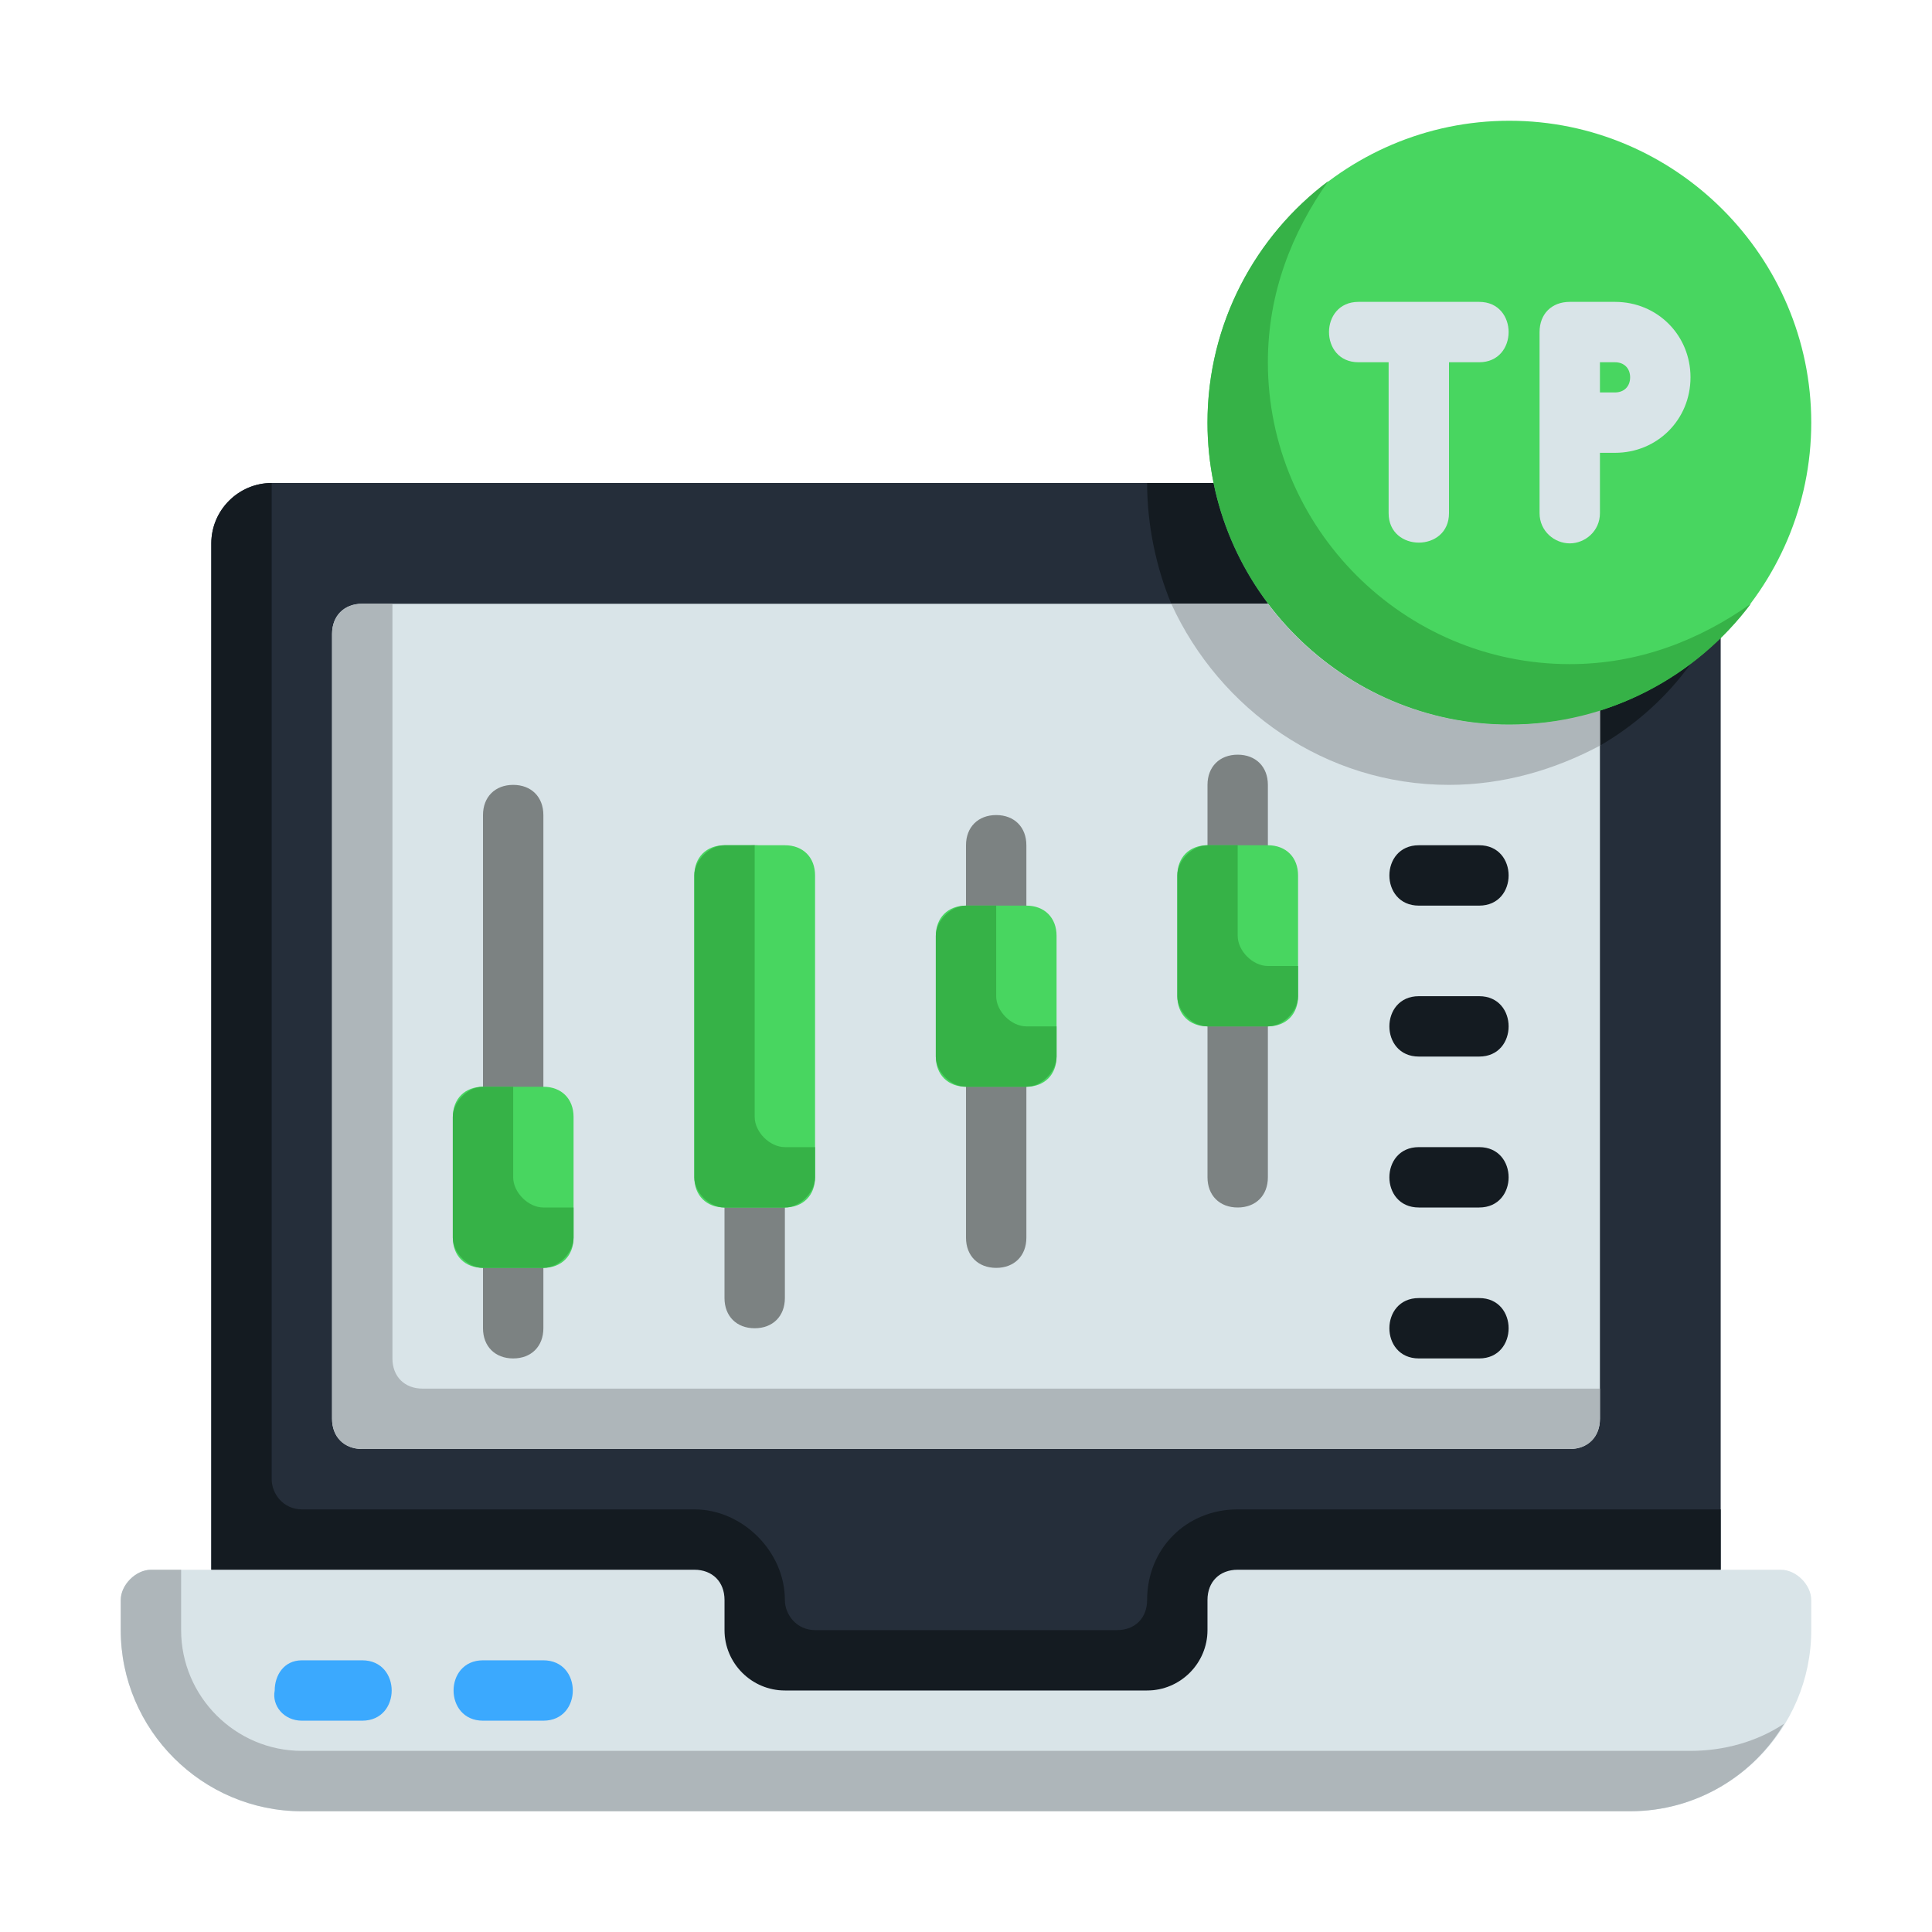 <svg version="1.2" xmlns="http://www.w3.org/2000/svg" viewBox="0 0 64 64" width="45" height="45">
	<title>High-Frequency Trading</title>
	<style>
		.s0 { fill: #252e3a } 
		.s1 { fill: #141b21 } 
		.s2 { fill: #d9e4e8 } 
		.s3 { fill: #aeb6ba } 
		.s4 { fill: #7c8282 } 
		.s5 { fill: #3ba9fe } 
		.s6 { fill: #48d660 } 
		.s7 { fill: #36b247 } 
	</style>
	<g>
		<path class="s0" d="m57 18v39h-50v-39c0-1.1 0.9-2 2-2h46c1.1 0 2 0.9 2 2z"/>
		<path class="s1" d="m7 18v34h16c0.6 0 1 0.4 1 1v1c0 1.1 0.9 2 2 2h12c1.1 0 2-0.9 2-2v-1c0-0.6 0.4-1 1-1h16v-2h-16c-1.7 0-3 1.3-3 3 0 0.6-0.4 1-1 1h-10c-0.6 0-1-0.5-1-1 0-1.6-1.4-3-3-3h-13c-0.6 0-1-0.5-1-1v-33c-1.1 0-2 0.9-2 2z"/>
		<path class="s1" d="m42 20h-3.2c-0.5-1.2-0.8-2.6-0.8-4h2.2c0.3 1.5 0.9 2.8 1.8 4z"/>
		<path class="s1" d="m56 22c-0.8 1.1-1.8 2-3 2.7v-1.2q1.6-0.5 3-1.5z"/>
		<path class="s2" d="m60 53v1c0 3.3-2.7 6-6 6h-44c-3.3 0-6-2.7-6-6v-1c0-0.5 0.5-1 1-1h18c0.6 0 1 0.4 1 1v1c0 1.1 0.9 2 2 2h12c1.1 0 2-0.9 2-2v-1c0-0.6 0.4-1 1-1h18c0.5 0 1 0.5 1 1z"/>
		<g>
			<path class="s3" d="m5 52h1v2c0 2.2 1.8 4 4 4h46c1.1 0 2.2-0.3 3.1-0.9-1 1.7-2.9 2.9-5.1 2.9h-44c-3.3 0-6-2.7-6-6v-1c0-0.5 0.5-1 1-1z"/>
		</g>
		<g>
			<path class="s2" d="m53 21v26c0 0.6-0.4 1-1 1h-40c-0.6 0-1-0.4-1-1v-26c0-0.6 0.4-1 1-1h40c0.6 0 1 0.4 1 1z"/>
			<path class="s3" d="m53 47v-1h-39c-0.6 0-1-0.4-1-1v-25h-1c-0.6 0-1 0.4-1 1v26c0 0.6 0.4 1 1 1h40c0.6 0 1-0.4 1-1z"/>
		</g>
		<g>
			<path class="s4" d="m33 42c-0.6 0-1-0.4-1-1v-13c0-0.6 0.4-1 1-1 0.6 0 1 0.4 1 1v13c0 0.6-0.4 1-1 1z"/>
		</g>
		<g>
			<path class="s4" d="m41 40c-0.6 0-1-0.4-1-1v-13c0-0.6 0.4-1 1-1 0.6 0 1 0.4 1 1v13c0 0.6-0.4 1-1 1z"/>
		</g>
		<g>
			<path class="s4" d="m17 45c-0.6 0-1-0.4-1-1v-17c0-0.6 0.4-1 1-1 0.6 0 1 0.4 1 1v17c0 0.6-0.4 1-1 1z"/>
		</g>
		<g>
			<path class="s4" d="m25 44c-0.6 0-1-0.4-1-1v-14c0-0.6 0.4-1 1-1 0.6 0 1 0.4 1 1v14c0 0.6-0.4 1-1 1z"/>
		</g>
		<path class="s5" d="m9.1 56c-0.1 0.5 0.3 1 0.9 1h2c1.3 0 1.3-2 0-2 0 0-2 0-2 0-0.6 0-0.9 0.5-0.9 1z"/>
		<path class="s5" d="m18 57c1.3 0 1.3-2 0-2 0 0-2 0-2 0-1.3 0-1.3 2 0 2z"/>
		<g>
			<path fill-rule="evenodd" class="s6" d="m50 24c-5.5 0-10-4.5-10-10 0-5.5 4.5-10 10-10 5.5 0 10 4.5 10 10 0 5.5-4.5 10-10 10z"/>
			<path class="s6" d="m32 36h2c0.6 0 1-0.4 1-1v-4c0-0.6-0.4-1-1-1h-2c-0.6 0-1 0.4-1 1v4c0 0.6 0.4 1 1 1z"/>
			<path class="s6" d="m40 34h2c0.6 0 1-0.4 1-1v-4c0-0.6-0.4-1-1-1h-2c-0.6 0-1 0.4-1 1v4c0 0.6 0.4 1 1 1z"/>
			<path class="s6" d="m18 36h-2c-0.6 0-1 0.4-1 1v4c0 0.6 0.4 1 1 1h2c0.6 0 1-0.4 1-1v-4c0-0.6-0.4-1-1-1z"/>
			<path class="s6" d="m24 40h2c0.6 0 1-0.4 1-1v-10c0-0.6-0.4-1-1-1h-2c-0.6 0-1 0.4-1 1v10c0 0.6 0.4 1 1 1z"/>
		</g>
		<path class="s7" d="m35 34v1c0 0.5-0.5 1-1 1h-2c-0.5 0-1-0.5-1-1v-4c0-0.5 0.5-1 1-1h1v3c0 0.5 0.5 1 1 1z"/>
		<path class="s7" d="m43 32v1c0 0.5-0.5 1-1 1h-2c-0.5 0-1-0.5-1-1v-4c0-0.5 0.5-1 1-1h1v3c0 0.5 0.5 1 1 1z"/>
		<path class="s7" d="m19 40v1c0 0.5-0.5 1-1 1h-2c-0.5 0-1-0.5-1-1v-4c0-0.5 0.5-1 1-1h1v3c0 0.5 0.5 1 1 1z"/>
		<path class="s7" d="m27 38v1c0 0.5-0.5 1-1 1h-2c-0.5 0-1-0.5-1-1v-10c0-0.5 0.5-1 1-1h1v9c0 0.5 0.5 1 1 1z"/>
		<path class="s3" d="m53 23.5v1.2c-1.5 0.8-3.2 1.3-5 1.3-4.1 0-7.6-2.5-9.2-6h3.2c1.8 2.4 4.7 4 8 4q1.6 0 3-0.5z"/>
		<path class="s7" d="m50 24c3.3 0 6.2-1.6 8-4-1.7 1.2-3.7 2-6 2-5.5 0-10-4.5-10-10 0-2.3 0.8-4.3 2-6-2.4 1.8-4 4.7-4 8 0 5.5 4.5 10 10 10z"/>
		<path class="s2" d="m45 12h1v5c0 1.3 2 1.3 2 0v-5h1c1.3 0 1.3-2 0-2 0 0-4 0-4 0-1.3 0-1.3 2 0 2z"/>
		<path class="s2" d="m52 18c0.5 0 1-0.4 1-1v-2h0.5c1.4 0 2.5-1.1 2.5-2.5 0-1.4-1.1-2.5-2.5-2.5h-1.5c-0.6 0-1 0.4-1 1v6c0 0.6 0.5 1 1 1zm1-6h0.5c0.3 0 0.5 0.2 0.5 0.5 0 0.3-0.2 0.5-0.5 0.5h-0.5z"/>
		<path class="s1" d="m47 30h2c1.3 0 1.3-2 0-2 0 0-2 0-2 0-1.3 0-1.3 2 0 2z"/>
		<path class="s1" d="m47 35h2c1.3 0 1.3-2 0-2 0 0-2 0-2 0-1.3 0-1.3 2 0 2z"/>
		<path class="s1" d="m47 40h2c1.3 0 1.3-2 0-2 0 0-2 0-2 0-1.3 0-1.3 2 0 2z"/>
		<path class="s1" d="m47 45h2c1.3 0 1.3-2 0-2 0 0-2 0-2 0-1.3 0-1.3 2 0 2z"/>
	</g>
</svg>